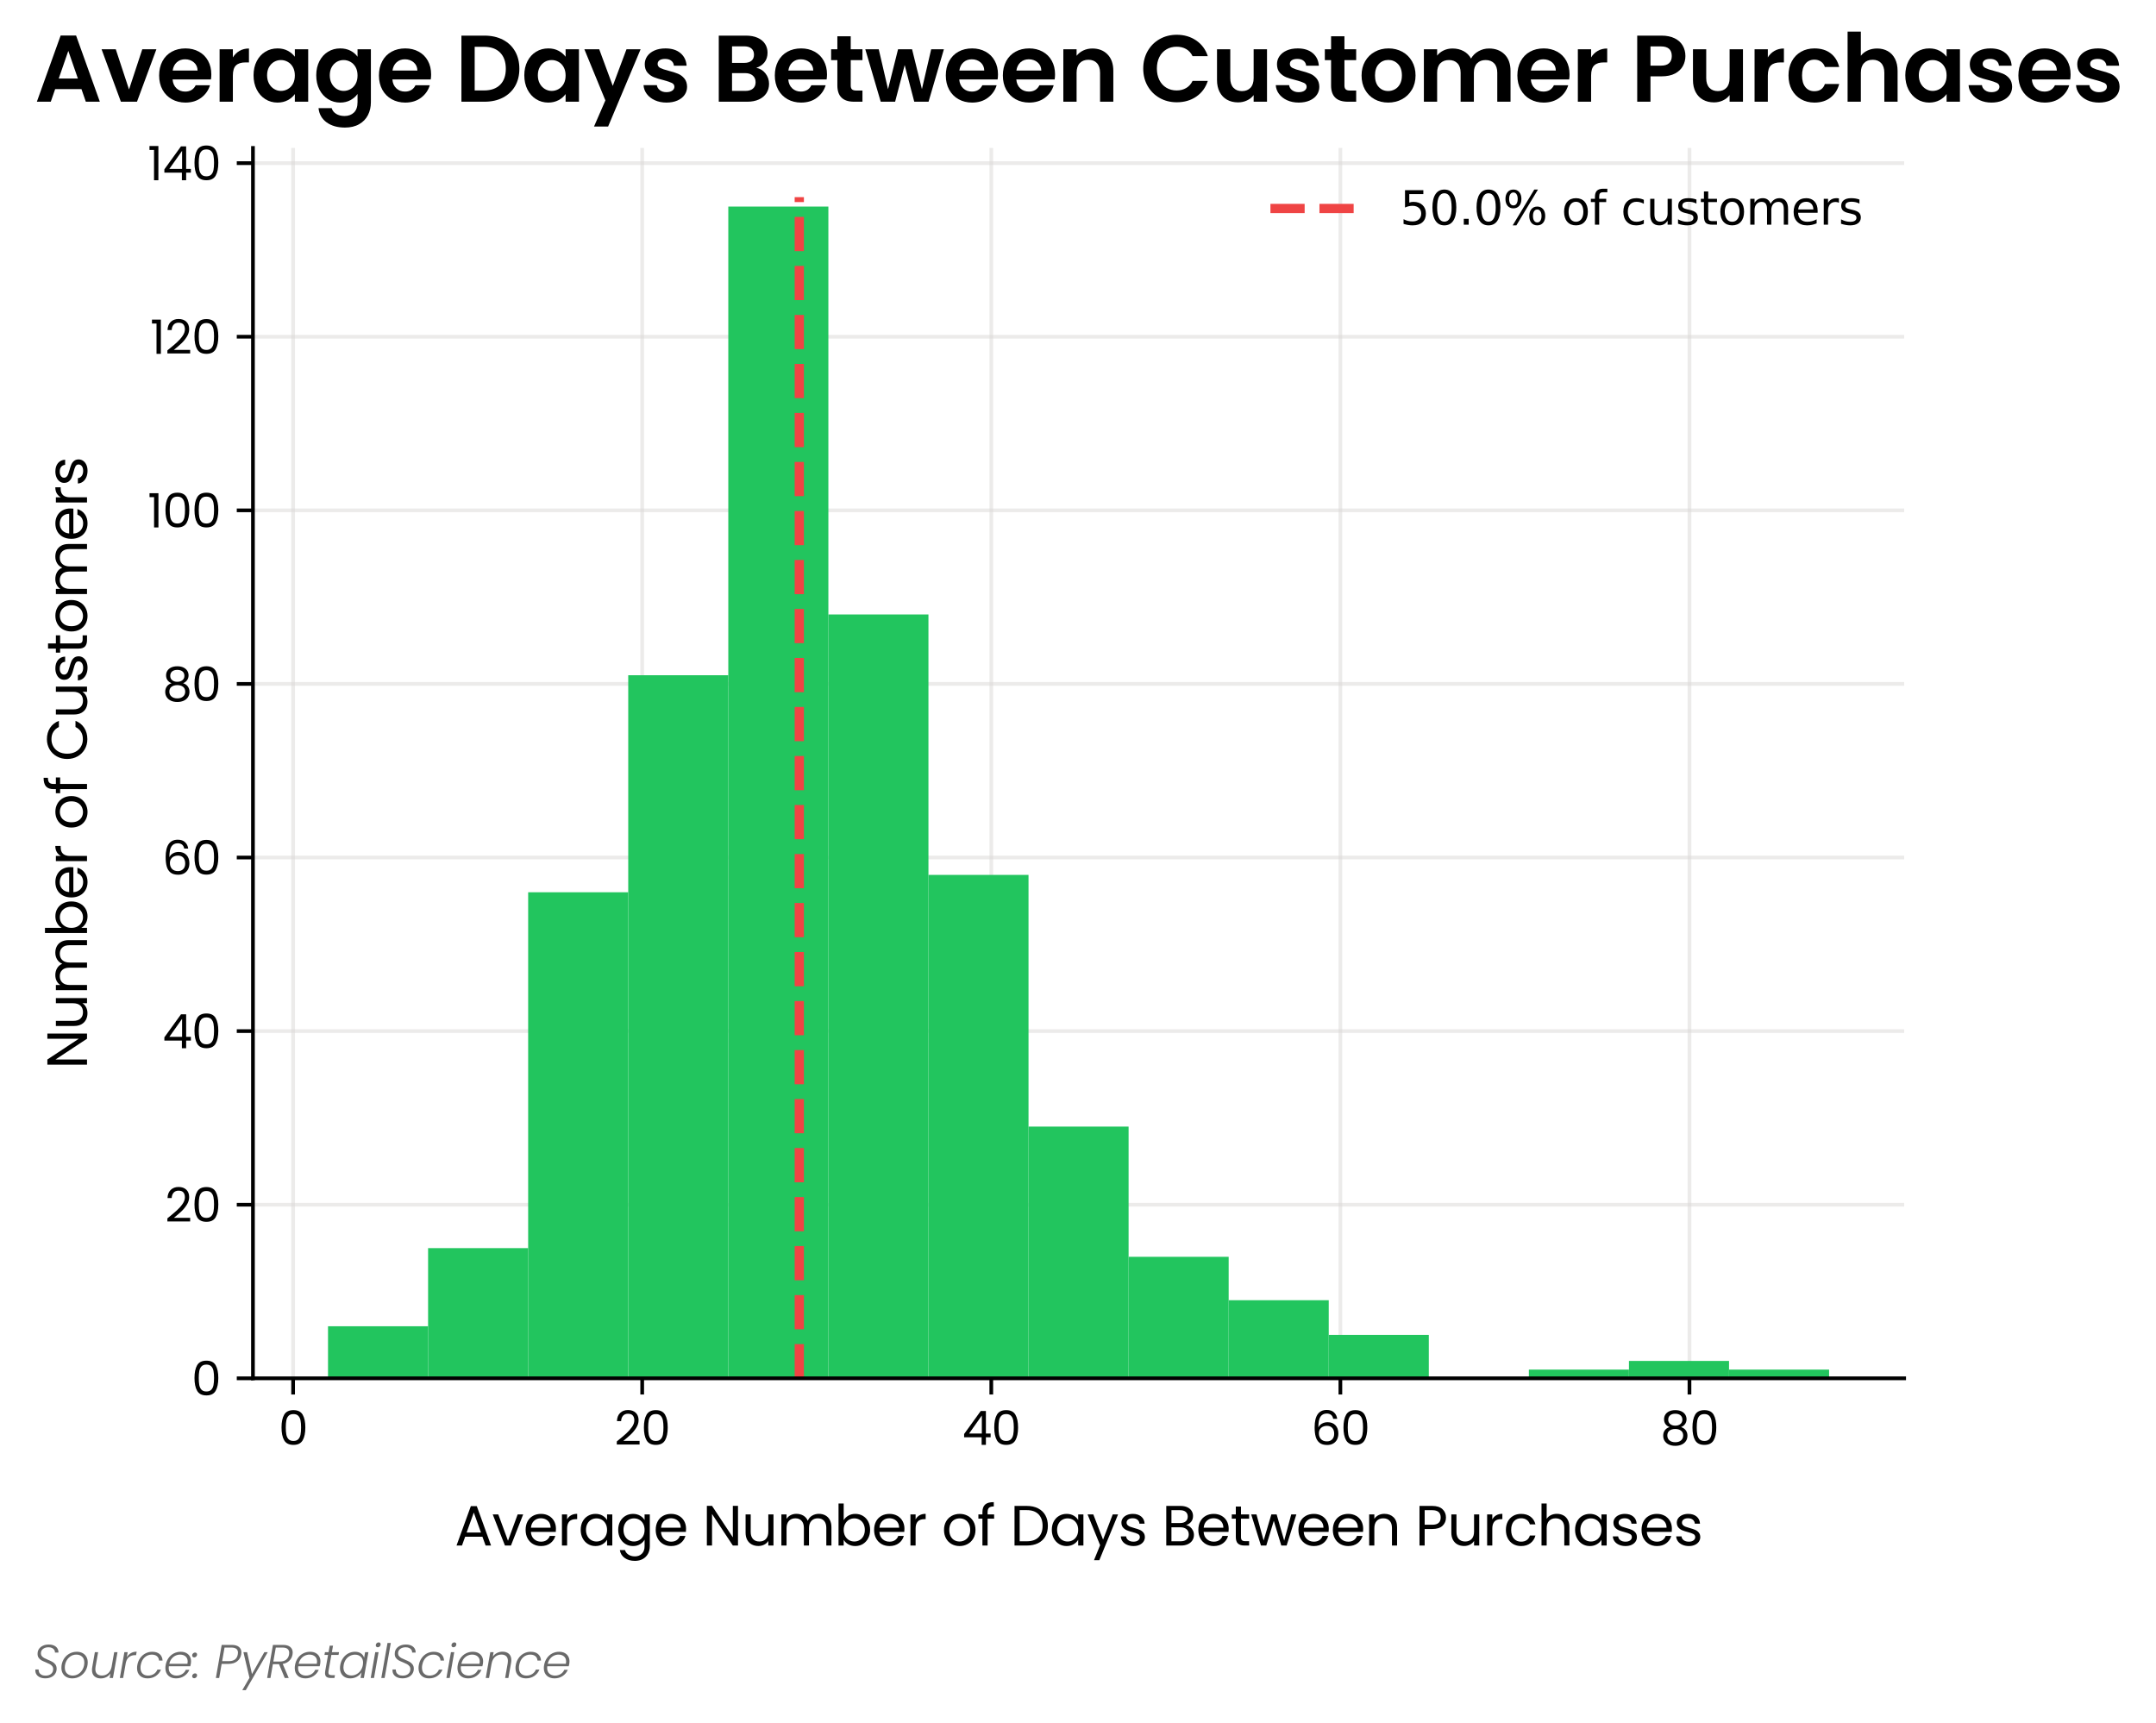 <?xml version="1.0" encoding="utf-8" standalone="no"?>
<!DOCTYPE svg PUBLIC "-//W3C//DTD SVG 1.1//EN"
  "http://www.w3.org/Graphics/SVG/1.1/DTD/svg11.dtd">
<svg xmlns:xlink="http://www.w3.org/1999/xlink" width="466.298pt" height="372.712pt" viewBox="0 0 466.298 372.712" xmlns="http://www.w3.org/2000/svg" version="1.1">
 <defs>
  <style type="text/css">*{stroke-linejoin: round; stroke-linecap: butt}</style>
 </defs>
 <g id="figure_1">
  <g id="patch_1">
   <path d="M 0 372.712
L 466.298 372.712
L 466.298 0
L 0 0
z
" style="fill: #ffffff"/>
  </g>
  <g id="axes_1">
   <g id="patch_2">
    <path d="M 54.71 298.112
L 411.83 298.112
L 411.83 32
L 54.71 32
z
" style="fill: #ffffff"/>
   </g>
   <g id="matplotlib.axis_1">
    <g id="xtick_1">
     <g id="line2d_1">
      <path d="M 63.393 298.112
L 63.393 32
" clip-path="url(#p5951782e8c)" style="fill: none; stroke: #dad8d7; stroke-opacity: 0.5; stroke-width: 0.8; stroke-linecap: square"/>
     </g>
     <g id="line2d_2">
      <defs>
       <path id="mbfdd09b774" d="M 0 0
L 0 3.5
" style="stroke: #000000; stroke-width: 0.8"/>
      </defs>
      <g>
       <use xlink:href="#mbfdd09b774" x="63.393" y="298.112" style="stroke: #000000; stroke-width: 0.8"/>
      </g>
     </g>
     <g id="text_1">
      <!-- 0 -->
      <g transform="translate(60.253 312.512) scale(0.1 -0.1)">
       <defs>
        <path id="Poppins-Regular-30" d="M 397 2362
Q 397 3462 755 4080
Q 1114 4698 2010 4698
Q 2899 4698 3257 4080
Q 3616 3462 3616 2362
Q 3616 1242 3257 621
Q 2899 0 2010 0
Q 1114 0 755 621
Q 397 1242 397 2362
z
M 3040 2362
Q 3040 2918 2966 3305
Q 2893 3693 2665 3929
Q 2438 4166 2010 4166
Q 1574 4166 1347 3929
Q 1120 3693 1046 3305
Q 973 2918 973 2362
Q 973 1786 1046 1395
Q 1120 1005 1347 768
Q 1574 531 2010 531
Q 2438 531 2665 768
Q 2893 1005 2966 1395
Q 3040 1786 3040 2362
z
" transform="scale(0.016)"/>
       </defs>
       <use xlink:href="#Poppins-Regular-30"/>
      </g>
     </g>
    </g>
    <g id="xtick_2">
     <g id="line2d_3">
      <path d="M 138.894 298.112
L 138.894 32
" clip-path="url(#p5951782e8c)" style="fill: none; stroke: #dad8d7; stroke-opacity: 0.5; stroke-width: 0.8; stroke-linecap: square"/>
     </g>
     <g id="line2d_4">
      <g>
       <use xlink:href="#mbfdd09b774" x="138.894" y="298.112" style="stroke: #000000; stroke-width: 0.8"/>
      </g>
     </g>
     <g id="text_2">
      <!-- 20 -->
      <g transform="translate(132.879 312.512) scale(0.1 -0.1)">
       <defs>
        <path id="Poppins-Regular-32" d="M 326 467
Q 1139 1120 1600 1539
Q 2061 1958 2377 2416
Q 2694 2874 2694 3315
Q 2694 3731 2492 3971
Q 2291 4211 1843 4211
Q 1408 4211 1168 3939
Q 928 3667 909 3213
L 346 3213
Q 371 3930 780 4320
Q 1190 4710 1837 4710
Q 2496 4710 2883 4345
Q 3270 3981 3270 3341
Q 3270 2810 2953 2307
Q 2637 1805 2233 1424
Q 1830 1043 1203 538
L 3405 538
L 3405 51
L 326 51
L 326 467
z
" transform="scale(0.016)"/>
       </defs>
       <use xlink:href="#Poppins-Regular-32"/>
       <use xlink:href="#Poppins-Regular-30" x="57.5"/>
      </g>
     </g>
    </g>
    <g id="xtick_3">
     <g id="line2d_5">
      <path d="M 214.395 298.112
L 214.395 32
" clip-path="url(#p5951782e8c)" style="fill: none; stroke: #dad8d7; stroke-opacity: 0.5; stroke-width: 0.8; stroke-linecap: square"/>
     </g>
     <g id="line2d_6">
      <g>
       <use xlink:href="#mbfdd09b774" x="214.395" y="298.112" style="stroke: #000000; stroke-width: 0.8"/>
      </g>
     </g>
     <g id="text_3">
      <!-- 40 -->
      <g transform="translate(208.11 312.512) scale(0.1 -0.1)">
       <defs>
        <path id="Poppins-Regular-34" d="M 256 1030
L 256 1472
L 2502 4582
L 3200 4582
L 3200 1536
L 3840 1536
L 3840 1030
L 3200 1030
L 3200 0
L 2624 0
L 2624 1030
L 256 1030
z
M 2650 3974
L 928 1536
L 2650 1536
L 2650 3974
z
" transform="scale(0.016)"/>
       </defs>
       <use xlink:href="#Poppins-Regular-34"/>
       <use xlink:href="#Poppins-Regular-30" x="62.9"/>
      </g>
     </g>
    </g>
    <g id="xtick_4">
     <g id="line2d_7">
      <path d="M 289.896 298.112
L 289.896 32
" clip-path="url(#p5951782e8c)" style="fill: none; stroke: #dad8d7; stroke-opacity: 0.5; stroke-width: 0.8; stroke-linecap: square"/>
     </g>
     <g id="line2d_8">
      <g>
       <use xlink:href="#mbfdd09b774" x="289.896" y="298.112" style="stroke: #000000; stroke-width: 0.8"/>
      </g>
     </g>
     <g id="text_4">
      <!-- 60 -->
      <g transform="translate(283.581 312.512) scale(0.1 -0.1)">
       <defs>
        <path id="Poppins-Regular-36" d="M 2976 3526
Q 2835 4237 2099 4237
Q 1530 4237 1248 3798
Q 966 3360 973 2355
Q 1120 2688 1462 2877
Q 1805 3066 2227 3066
Q 2886 3066 3280 2656
Q 3674 2246 3674 1523
Q 3674 1088 3504 742
Q 3334 397 2992 192
Q 2650 -13 2163 -13
Q 1504 -13 1133 281
Q 762 576 614 1094
Q 467 1613 467 2374
Q 467 4723 2106 4723
Q 2733 4723 3091 4384
Q 3450 4045 3514 3526
L 2976 3526
z
M 2106 2573
Q 1830 2573 1587 2461
Q 1344 2349 1193 2121
Q 1043 1894 1043 1568
Q 1043 1082 1324 778
Q 1606 474 2131 474
Q 2579 474 2844 752
Q 3110 1030 3110 1504
Q 3110 2003 2854 2288
Q 2598 2573 2106 2573
z
" transform="scale(0.016)"/>
       </defs>
       <use xlink:href="#Poppins-Regular-36"/>
       <use xlink:href="#Poppins-Regular-30" x="63.5"/>
      </g>
     </g>
    </g>
    <g id="xtick_5">
     <g id="line2d_9">
      <path d="M 365.397 298.112
L 365.397 32
" clip-path="url(#p5951782e8c)" style="fill: none; stroke: #dad8d7; stroke-opacity: 0.5; stroke-width: 0.8; stroke-linecap: square"/>
     </g>
     <g id="line2d_10">
      <g>
       <use xlink:href="#mbfdd09b774" x="365.397" y="298.112" style="stroke: #000000; stroke-width: 0.8"/>
      </g>
     </g>
     <g id="text_5">
      <!-- 80 -->
      <g transform="translate(359.102 312.512) scale(0.1 -0.1)">
       <defs>
        <path id="Poppins-Regular-38" d="M 1242 2406
Q 883 2547 691 2816
Q 499 3085 499 3469
Q 499 3814 672 4092
Q 845 4371 1187 4534
Q 1530 4698 2016 4698
Q 2502 4698 2844 4534
Q 3187 4371 3363 4092
Q 3539 3814 3539 3469
Q 3539 3098 3340 2819
Q 3142 2541 2797 2406
Q 3194 2285 3427 1981
Q 3661 1677 3661 1248
Q 3661 832 3456 521
Q 3251 211 2876 41
Q 2502 -128 2016 -128
Q 1530 -128 1162 41
Q 794 211 589 521
Q 384 832 384 1248
Q 384 1677 614 1984
Q 845 2291 1242 2406
z
M 2976 3398
Q 2976 3789 2720 4000
Q 2464 4211 2016 4211
Q 1574 4211 1318 4000
Q 1062 3789 1062 3392
Q 1062 3034 1328 2816
Q 1594 2598 2016 2598
Q 2445 2598 2710 2819
Q 2976 3040 2976 3398
z
M 2016 2150
Q 1542 2150 1241 1929
Q 941 1709 941 1267
Q 941 858 1232 608
Q 1523 358 2016 358
Q 2509 358 2797 608
Q 3085 858 3085 1267
Q 3085 1696 2790 1923
Q 2496 2150 2016 2150
z
" transform="scale(0.016)"/>
       </defs>
       <use xlink:href="#Poppins-Regular-38"/>
       <use xlink:href="#Poppins-Regular-30" x="63.1"/>
      </g>
     </g>
    </g>
    <g id="text_6">
     <!-- Average Number of Days Between Purchases -->
     <g transform="translate(98.33 334.281) scale(0.12 -0.12)">
      <defs>
       <path id="Poppins-Regular-41" d="M 3130 992
L 1184 992
L 826 0
L 211 0
L 1824 4435
L 2496 4435
L 4102 0
L 3488 0
L 3130 992
z
M 2963 1466
L 2157 3718
L 1350 1466
L 2963 1466
z
" transform="scale(0.016)"/>
       <path id="Poppins-Regular-76" d="M 1798 538
L 2886 3507
L 3507 3507
L 2131 0
L 1453 0
L 77 3507
L 704 3507
L 1798 538
z
" transform="scale(0.016)"/>
       <path id="Poppins-Regular-65" d="M 3693 1888
Q 3693 1722 3674 1536
L 870 1536
Q 902 1018 1225 726
Q 1549 435 2010 435
Q 2387 435 2640 611
Q 2893 787 2995 1082
L 3622 1082
Q 3482 576 3059 259
Q 2637 -58 2010 -58
Q 1510 -58 1116 166
Q 723 390 499 803
Q 275 1216 275 1760
Q 275 2304 492 2713
Q 710 3123 1104 3344
Q 1498 3565 2010 3565
Q 2509 3565 2893 3347
Q 3277 3130 3485 2749
Q 3693 2368 3693 1888
z
M 3091 2010
Q 3091 2342 2944 2582
Q 2797 2822 2544 2947
Q 2291 3072 1984 3072
Q 1542 3072 1232 2790
Q 922 2509 877 2010
L 3091 2010
z
" transform="scale(0.016)"/>
       <path id="Poppins-Regular-72" d="M 1075 2938
Q 1229 3238 1513 3404
Q 1798 3571 2208 3571
L 2208 2970
L 2054 2970
Q 1075 2970 1075 1907
L 1075 0
L 493 0
L 493 3507
L 1075 3507
L 1075 2938
z
" transform="scale(0.016)"/>
       <path id="Poppins-Regular-61" d="M 275 1766
Q 275 2304 492 2710
Q 710 3117 1091 3341
Q 1472 3565 1939 3565
Q 2400 3565 2739 3366
Q 3078 3168 3245 2867
L 3245 3507
L 3834 3507
L 3834 0
L 3245 0
L 3245 653
Q 3072 346 2729 144
Q 2387 -58 1933 -58
Q 1466 -58 1088 172
Q 710 403 492 819
Q 275 1235 275 1766
z
M 3245 1760
Q 3245 2157 3085 2451
Q 2925 2746 2653 2902
Q 2381 3059 2054 3059
Q 1728 3059 1459 2905
Q 1190 2752 1030 2457
Q 870 2163 870 1766
Q 870 1363 1030 1065
Q 1190 768 1459 611
Q 1728 454 2054 454
Q 2381 454 2653 611
Q 2925 768 3085 1065
Q 3245 1363 3245 1760
z
" transform="scale(0.016)"/>
       <path id="Poppins-Regular-67" d="M 1939 3565
Q 2394 3565 2736 3366
Q 3078 3168 3245 2867
L 3245 3507
L 3834 3507
L 3834 -77
Q 3834 -557 3629 -931
Q 3424 -1306 3043 -1517
Q 2662 -1728 2157 -1728
Q 1466 -1728 1005 -1401
Q 544 -1075 461 -512
L 1037 -512
Q 1133 -832 1433 -1027
Q 1734 -1222 2157 -1222
Q 2637 -1222 2941 -921
Q 3245 -621 3245 -77
L 3245 659
Q 3072 352 2733 147
Q 2394 -58 1939 -58
Q 1472 -58 1091 172
Q 710 403 492 819
Q 275 1235 275 1766
Q 275 2304 492 2710
Q 710 3117 1091 3341
Q 1472 3565 1939 3565
z
M 3245 1760
Q 3245 2157 3085 2451
Q 2925 2746 2653 2902
Q 2381 3059 2054 3059
Q 1728 3059 1459 2905
Q 1190 2752 1030 2457
Q 870 2163 870 1766
Q 870 1363 1030 1065
Q 1190 768 1459 611
Q 1728 454 2054 454
Q 2381 454 2653 611
Q 2925 768 3085 1065
Q 3245 1363 3245 1760
z
" transform="scale(0.016)"/>
       <path id="Poppins-Regular-20" transform="scale(0.016)"/>
       <path id="Poppins-Regular-4e" d="M 4000 0
L 3418 0
L 1075 3552
L 1075 0
L 493 0
L 493 4467
L 1075 4467
L 3418 922
L 3418 4467
L 4000 4467
L 4000 0
z
" transform="scale(0.016)"/>
       <path id="Poppins-Regular-75" d="M 3603 3507
L 3603 0
L 3021 0
L 3021 518
Q 2854 250 2556 99
Q 2259 -51 1901 -51
Q 1491 -51 1164 118
Q 838 288 649 627
Q 461 966 461 1453
L 461 3507
L 1037 3507
L 1037 1530
Q 1037 1011 1299 732
Q 1562 454 2016 454
Q 2483 454 2752 742
Q 3021 1030 3021 1581
L 3021 3507
L 3603 3507
z
" transform="scale(0.016)"/>
       <path id="Poppins-Regular-6d" d="M 4710 3571
Q 5120 3571 5440 3401
Q 5760 3232 5945 2893
Q 6131 2554 6131 2067
L 6131 0
L 5555 0
L 5555 1984
Q 5555 2509 5296 2787
Q 5037 3066 4595 3066
Q 4141 3066 3872 2774
Q 3603 2483 3603 1933
L 3603 0
L 3027 0
L 3027 1984
Q 3027 2509 2768 2787
Q 2509 3066 2067 3066
Q 1613 3066 1344 2774
Q 1075 2483 1075 1933
L 1075 0
L 493 0
L 493 3507
L 1075 3507
L 1075 3002
Q 1248 3277 1539 3424
Q 1830 3571 2182 3571
Q 2624 3571 2963 3372
Q 3302 3174 3469 2790
Q 3616 3162 3955 3366
Q 4294 3571 4710 3571
z
" transform="scale(0.016)"/>
       <path id="Poppins-Regular-62" d="M 1075 2854
Q 1254 3168 1600 3366
Q 1946 3565 2387 3565
Q 2861 3565 3238 3341
Q 3616 3117 3833 2710
Q 4051 2304 4051 1766
Q 4051 1235 3833 819
Q 3616 403 3235 172
Q 2854 -58 2387 -58
Q 1933 -58 1590 140
Q 1248 339 1075 646
L 1075 0
L 493 0
L 493 4736
L 1075 4736
L 1075 2854
z
M 3456 1766
Q 3456 2163 3296 2457
Q 3136 2752 2864 2905
Q 2592 3059 2266 3059
Q 1946 3059 1674 2902
Q 1402 2746 1238 2448
Q 1075 2150 1075 1760
Q 1075 1363 1238 1065
Q 1402 768 1674 611
Q 1946 454 2266 454
Q 2592 454 2864 611
Q 3136 768 3296 1065
Q 3456 1363 3456 1766
z
" transform="scale(0.016)"/>
       <path id="Poppins-Regular-6f" d="M 2022 -58
Q 1530 -58 1130 166
Q 730 390 502 803
Q 275 1216 275 1760
Q 275 2298 508 2710
Q 742 3123 1145 3344
Q 1549 3565 2048 3565
Q 2547 3565 2950 3344
Q 3354 3123 3587 2713
Q 3821 2304 3821 1760
Q 3821 1216 3581 803
Q 3341 390 2931 166
Q 2522 -58 2022 -58
z
M 2022 454
Q 2336 454 2611 601
Q 2886 749 3056 1043
Q 3226 1338 3226 1760
Q 3226 2182 3059 2476
Q 2893 2771 2624 2915
Q 2355 3059 2042 3059
Q 1722 3059 1456 2915
Q 1190 2771 1030 2476
Q 870 2182 870 1760
Q 870 1331 1027 1036
Q 1184 742 1446 598
Q 1709 454 2022 454
z
" transform="scale(0.016)"/>
       <path id="Poppins-Regular-66" d="M 1920 3027
L 1184 3027
L 1184 0
L 602 0
L 602 3027
L 147 3027
L 147 3507
L 602 3507
L 602 3757
Q 602 4346 906 4618
Q 1210 4890 1882 4890
L 1882 4403
Q 1498 4403 1341 4252
Q 1184 4102 1184 3757
L 1184 3507
L 1920 3507
L 1920 3027
z
" transform="scale(0.016)"/>
       <path id="Poppins-Regular-44" d="M 1882 4461
Q 2611 4461 3145 4189
Q 3680 3917 3965 3411
Q 4250 2906 4250 2221
Q 4250 1536 3965 1033
Q 3680 531 3145 265
Q 2611 0 1882 0
L 493 0
L 493 4461
L 1882 4461
z
M 1882 480
Q 2746 480 3200 937
Q 3654 1395 3654 2221
Q 3654 3053 3196 3520
Q 2739 3987 1882 3987
L 1075 3987
L 1075 480
L 1882 480
z
" transform="scale(0.016)"/>
       <path id="Poppins-Regular-79" d="M 3514 3507
L 1402 -1651
L 800 -1651
L 1491 38
L 77 3507
L 723 3507
L 1824 666
L 2912 3507
L 3514 3507
z
" transform="scale(0.016)"/>
       <path id="Poppins-Regular-73" d="M 1734 -58
Q 1331 -58 1011 80
Q 691 218 505 464
Q 320 710 301 1030
L 902 1030
Q 928 768 1149 601
Q 1370 435 1728 435
Q 2061 435 2253 582
Q 2445 730 2445 954
Q 2445 1184 2240 1296
Q 2035 1408 1606 1517
Q 1216 1619 969 1724
Q 723 1830 547 2038
Q 371 2246 371 2586
Q 371 2854 531 3078
Q 691 3302 985 3433
Q 1280 3565 1658 3565
Q 2240 3565 2598 3270
Q 2957 2976 2982 2464
L 2400 2464
Q 2381 2739 2179 2905
Q 1978 3072 1638 3072
Q 1325 3072 1139 2937
Q 954 2803 954 2586
Q 954 2413 1066 2301
Q 1178 2189 1347 2121
Q 1517 2054 1818 1971
Q 2195 1869 2432 1769
Q 2669 1670 2838 1472
Q 3008 1274 3014 954
Q 3014 666 2854 435
Q 2694 205 2403 73
Q 2112 -58 1734 -58
z
" transform="scale(0.016)"/>
       <path id="Poppins-Regular-42" d="M 2726 2298
Q 2970 2259 3171 2099
Q 3373 1939 3491 1702
Q 3610 1466 3610 1197
Q 3610 858 3437 586
Q 3264 314 2934 157
Q 2605 0 2157 0
L 493 0
L 493 4461
L 2093 4461
Q 2547 4461 2867 4310
Q 3187 4160 3347 3904
Q 3507 3648 3507 3328
Q 3507 2931 3292 2672
Q 3078 2413 2726 2298
z
M 1075 2534
L 2054 2534
Q 2464 2534 2688 2726
Q 2912 2918 2912 3258
Q 2912 3597 2688 3789
Q 2464 3981 2042 3981
L 1075 3981
L 1075 2534
z
M 2106 480
Q 2541 480 2784 685
Q 3027 890 3027 1254
Q 3027 1626 2771 1840
Q 2515 2054 2086 2054
L 1075 2054
L 1075 480
L 2106 480
z
" transform="scale(0.016)"/>
       <path id="Poppins-Regular-74" d="M 1203 3027
L 1203 960
Q 1203 704 1312 598
Q 1421 493 1690 493
L 2118 493
L 2118 0
L 1594 0
Q 1107 0 864 224
Q 621 448 621 960
L 621 3027
L 166 3027
L 166 3507
L 621 3507
L 621 4390
L 1203 4390
L 1203 3507
L 2118 3507
L 2118 3027
L 1203 3027
z
" transform="scale(0.016)"/>
       <path id="Poppins-Regular-77" d="M 5165 3507
L 4070 0
L 3469 0
L 2624 2784
L 1779 0
L 1178 0
L 77 3507
L 672 3507
L 1478 563
L 2349 3507
L 2944 3507
L 3795 557
L 4589 3507
L 5165 3507
z
" transform="scale(0.016)"/>
       <path id="Poppins-Regular-6e" d="M 2202 3571
Q 2842 3571 3238 3184
Q 3635 2797 3635 2067
L 3635 0
L 3059 0
L 3059 1984
Q 3059 2509 2796 2787
Q 2534 3066 2080 3066
Q 1619 3066 1347 2778
Q 1075 2490 1075 1939
L 1075 0
L 493 0
L 493 3507
L 1075 3507
L 1075 3008
Q 1248 3277 1545 3424
Q 1843 3571 2202 3571
z
" transform="scale(0.016)"/>
       <path id="Poppins-Regular-50" d="M 3475 3155
Q 3475 2598 3094 2230
Q 2714 1862 1933 1862
L 1075 1862
L 1075 0
L 493 0
L 493 4461
L 1933 4461
Q 2688 4461 3081 4096
Q 3475 3731 3475 3155
z
M 1933 2342
Q 2419 2342 2649 2553
Q 2880 2765 2880 3155
Q 2880 3981 1933 3981
L 1075 3981
L 1075 2342
L 1933 2342
z
" transform="scale(0.016)"/>
       <path id="Poppins-Regular-63" d="M 275 1760
Q 275 2304 492 2710
Q 710 3117 1097 3341
Q 1485 3565 1984 3565
Q 2630 3565 3049 3251
Q 3469 2938 3603 2381
L 2976 2381
Q 2886 2701 2627 2886
Q 2368 3072 1984 3072
Q 1485 3072 1177 2729
Q 870 2387 870 1760
Q 870 1126 1177 780
Q 1485 435 1984 435
Q 2368 435 2624 614
Q 2880 794 2976 1126
L 3603 1126
Q 3462 589 3040 265
Q 2618 -58 1984 -58
Q 1485 -58 1097 166
Q 710 390 492 800
Q 275 1210 275 1760
z
" transform="scale(0.016)"/>
       <path id="Poppins-Regular-68" d="M 2234 3571
Q 2630 3571 2950 3401
Q 3270 3232 3452 2893
Q 3635 2554 3635 2067
L 3635 0
L 3059 0
L 3059 1984
Q 3059 2509 2796 2787
Q 2534 3066 2080 3066
Q 1619 3066 1347 2778
Q 1075 2490 1075 1939
L 1075 0
L 493 0
L 493 4736
L 1075 4736
L 1075 3008
Q 1248 3277 1552 3424
Q 1856 3571 2234 3571
z
" transform="scale(0.016)"/>
      </defs>
      <use xlink:href="#Poppins-Regular-41"/>
      <use xlink:href="#Poppins-Regular-76" x="67.4"/>
      <use xlink:href="#Poppins-Regular-65" x="123.5"/>
      <use xlink:href="#Poppins-Regular-72" x="185.5"/>
      <use xlink:href="#Poppins-Regular-61" x="222.8"/>
      <use xlink:href="#Poppins-Regular-67" x="290.4"/>
      <use xlink:href="#Poppins-Regular-65" x="358"/>
      <use xlink:href="#Poppins-Regular-20" x="420"/>
      <use xlink:href="#Poppins-Regular-4e" x="446.7"/>
      <use xlink:href="#Poppins-Regular-75" x="517"/>
      <use xlink:href="#Poppins-Regular-6d" x="581"/>
      <use xlink:href="#Poppins-Regular-62" x="684"/>
      <use xlink:href="#Poppins-Regular-65" x="751.6"/>
      <use xlink:href="#Poppins-Regular-72" x="813.6"/>
      <use xlink:href="#Poppins-Regular-20" x="850.9"/>
      <use xlink:href="#Poppins-Regular-6f" x="877.6"/>
      <use xlink:href="#Poppins-Regular-66" x="941.6"/>
      <use xlink:href="#Poppins-Regular-20" x="974.5"/>
      <use xlink:href="#Poppins-Regular-44" x="1001.2"/>
      <use xlink:href="#Poppins-Regular-61" x="1071.9"/>
      <use xlink:href="#Poppins-Regular-79" x="1139.5"/>
      <use xlink:href="#Poppins-Regular-73" x="1195.8"/>
      <use xlink:href="#Poppins-Regular-20" x="1248"/>
      <use xlink:href="#Poppins-Regular-42" x="1274.7"/>
      <use xlink:href="#Poppins-Regular-65" x="1336"/>
      <use xlink:href="#Poppins-Regular-74" x="1398"/>
      <use xlink:href="#Poppins-Regular-77" x="1434.4"/>
      <use xlink:href="#Poppins-Regular-65" x="1516.4"/>
      <use xlink:href="#Poppins-Regular-65" x="1578.4"/>
      <use xlink:href="#Poppins-Regular-6e" x="1640.4"/>
      <use xlink:href="#Poppins-Regular-20" x="1704.4"/>
      <use xlink:href="#Poppins-Regular-50" x="1731.1"/>
      <use xlink:href="#Poppins-Regular-75" x="1789"/>
      <use xlink:href="#Poppins-Regular-72" x="1853"/>
      <use xlink:href="#Poppins-Regular-63" x="1890.3"/>
      <use xlink:href="#Poppins-Regular-68" x="1951"/>
      <use xlink:href="#Poppins-Regular-61" x="2015"/>
      <use xlink:href="#Poppins-Regular-73" x="2082.6"/>
      <use xlink:href="#Poppins-Regular-65" x="2134.8"/>
      <use xlink:href="#Poppins-Regular-73" x="2196.8"/>
     </g>
    </g>
   </g>
   <g id="matplotlib.axis_2">
    <g id="ytick_1">
     <g id="line2d_11">
      <path d="M 54.71 298.112
L 411.83 298.112
" clip-path="url(#p5951782e8c)" style="fill: none; stroke: #dad8d7; stroke-opacity: 0.5; stroke-width: 0.8; stroke-linecap: square"/>
     </g>
     <g id="line2d_12">
      <defs>
       <path id="m41c9bd0165" d="M 0 0
L -3.5 0
" style="stroke: #000000; stroke-width: 0.8"/>
      </defs>
      <g>
       <use xlink:href="#m41c9bd0165" x="54.71" y="298.112" style="stroke: #000000; stroke-width: 0.8"/>
      </g>
     </g>
     <g id="text_7">
      <!-- 0 -->
      <g transform="translate(41.43 301.812) scale(0.1 -0.1)">
       <use xlink:href="#Poppins-Regular-30"/>
      </g>
     </g>
    </g>
    <g id="ytick_2">
     <g id="line2d_13">
      <path d="M 54.71 260.565
L 411.83 260.565
" clip-path="url(#p5951782e8c)" style="fill: none; stroke: #dad8d7; stroke-opacity: 0.5; stroke-width: 0.8; stroke-linecap: square"/>
     </g>
     <g id="line2d_14">
      <g>
       <use xlink:href="#m41c9bd0165" x="54.71" y="260.565" style="stroke: #000000; stroke-width: 0.8"/>
      </g>
     </g>
     <g id="text_8">
      <!-- 20 -->
      <g transform="translate(35.68 264.265) scale(0.1 -0.1)">
       <use xlink:href="#Poppins-Regular-32"/>
       <use xlink:href="#Poppins-Regular-30" x="57.5"/>
      </g>
     </g>
    </g>
    <g id="ytick_3">
     <g id="line2d_15">
      <path d="M 54.71 223.019
L 411.83 223.019
" clip-path="url(#p5951782e8c)" style="fill: none; stroke: #dad8d7; stroke-opacity: 0.5; stroke-width: 0.8; stroke-linecap: square"/>
     </g>
     <g id="line2d_16">
      <g>
       <use xlink:href="#m41c9bd0165" x="54.71" y="223.019" style="stroke: #000000; stroke-width: 0.8"/>
      </g>
     </g>
     <g id="text_9">
      <!-- 40 -->
      <g transform="translate(35.14 226.719) scale(0.1 -0.1)">
       <use xlink:href="#Poppins-Regular-34"/>
       <use xlink:href="#Poppins-Regular-30" x="62.9"/>
      </g>
     </g>
    </g>
    <g id="ytick_4">
     <g id="line2d_17">
      <path d="M 54.71 185.472
L 411.83 185.472
" clip-path="url(#p5951782e8c)" style="fill: none; stroke: #dad8d7; stroke-opacity: 0.5; stroke-width: 0.8; stroke-linecap: square"/>
     </g>
     <g id="line2d_18">
      <g>
       <use xlink:href="#m41c9bd0165" x="54.71" y="185.472" style="stroke: #000000; stroke-width: 0.8"/>
      </g>
     </g>
     <g id="text_10">
      <!-- 60 -->
      <g transform="translate(35.08 189.172) scale(0.1 -0.1)">
       <use xlink:href="#Poppins-Regular-36"/>
       <use xlink:href="#Poppins-Regular-30" x="63.5"/>
      </g>
     </g>
    </g>
    <g id="ytick_5">
     <g id="line2d_19">
      <path d="M 54.71 147.925
L 411.83 147.925
" clip-path="url(#p5951782e8c)" style="fill: none; stroke: #dad8d7; stroke-opacity: 0.5; stroke-width: 0.8; stroke-linecap: square"/>
     </g>
     <g id="line2d_20">
      <g>
       <use xlink:href="#m41c9bd0165" x="54.71" y="147.925" style="stroke: #000000; stroke-width: 0.8"/>
      </g>
     </g>
     <g id="text_11">
      <!-- 80 -->
      <g transform="translate(35.121 151.625) scale(0.1 -0.1)">
       <use xlink:href="#Poppins-Regular-38"/>
       <use xlink:href="#Poppins-Regular-30" x="63.1"/>
      </g>
     </g>
    </g>
    <g id="ytick_6">
     <g id="line2d_21">
      <path d="M 54.71 110.379
L 411.83 110.379
" clip-path="url(#p5951782e8c)" style="fill: none; stroke: #dad8d7; stroke-opacity: 0.5; stroke-width: 0.8; stroke-linecap: square"/>
     </g>
     <g id="line2d_22">
      <g>
       <use xlink:href="#m41c9bd0165" x="54.71" y="110.379" style="stroke: #000000; stroke-width: 0.8"/>
      </g>
     </g>
     <g id="text_12">
      <!-- 100 -->
      <g transform="translate(31.951 114.079) scale(0.1 -0.1)">
       <defs>
        <path id="Poppins-Regular-31" d="M 243 4096
L 243 4627
L 1446 4627
L 1446 0
L 858 0
L 858 4096
L 243 4096
z
" transform="scale(0.016)"/>
       </defs>
       <use xlink:href="#Poppins-Regular-31"/>
       <use xlink:href="#Poppins-Regular-30" x="32"/>
       <use xlink:href="#Poppins-Regular-30" x="94.8"/>
      </g>
     </g>
    </g>
    <g id="ytick_7">
     <g id="line2d_23">
      <path d="M 54.71 72.832
L 411.83 72.832
" clip-path="url(#p5951782e8c)" style="fill: none; stroke: #dad8d7; stroke-opacity: 0.5; stroke-width: 0.8; stroke-linecap: square"/>
     </g>
     <g id="line2d_24">
      <g>
       <use xlink:href="#m41c9bd0165" x="54.71" y="72.832" style="stroke: #000000; stroke-width: 0.8"/>
      </g>
     </g>
     <g id="text_13">
      <!-- 120 -->
      <g transform="translate(32.48 76.532) scale(0.1 -0.1)">
       <use xlink:href="#Poppins-Regular-31"/>
       <use xlink:href="#Poppins-Regular-32" x="32"/>
       <use xlink:href="#Poppins-Regular-30" x="89.5"/>
      </g>
     </g>
    </g>
    <g id="ytick_8">
     <g id="line2d_25">
      <path d="M 54.71 35.285
L 411.83 35.285
" clip-path="url(#p5951782e8c)" style="fill: none; stroke: #dad8d7; stroke-opacity: 0.5; stroke-width: 0.8; stroke-linecap: square"/>
     </g>
     <g id="line2d_26">
      <g>
       <use xlink:href="#m41c9bd0165" x="54.71" y="35.285" style="stroke: #000000; stroke-width: 0.8"/>
      </g>
     </g>
     <g id="text_14">
      <!-- 140 -->
      <g transform="translate(31.94 38.985) scale(0.1 -0.1)">
       <use xlink:href="#Poppins-Regular-31"/>
       <use xlink:href="#Poppins-Regular-34" x="32"/>
       <use xlink:href="#Poppins-Regular-30" x="94.9"/>
      </g>
     </g>
    </g>
    <g id="text_15">
     <!-- Number of Customers -->
     <g transform="translate(18.82 231.225) rotate(-90) scale(0.12 -0.12)">
      <defs>
       <path id="Poppins-Regular-43" d="M 275 2234
Q 275 2886 569 3408
Q 864 3930 1373 4224
Q 1882 4518 2502 4518
Q 3232 4518 3776 4166
Q 4320 3814 4570 3168
L 3872 3168
Q 3686 3571 3337 3788
Q 2989 4006 2502 4006
Q 2035 4006 1664 3788
Q 1293 3571 1081 3171
Q 870 2771 870 2234
Q 870 1702 1081 1302
Q 1293 902 1664 684
Q 2035 467 2502 467
Q 2989 467 3337 681
Q 3686 896 3872 1299
L 4570 1299
Q 4320 659 3776 310
Q 3232 -38 2502 -38
Q 1882 -38 1373 253
Q 864 544 569 1062
Q 275 1581 275 2234
z
" transform="scale(0.016)"/>
      </defs>
      <use xlink:href="#Poppins-Regular-4e"/>
      <use xlink:href="#Poppins-Regular-75" x="70.3"/>
      <use xlink:href="#Poppins-Regular-6d" x="134.3"/>
      <use xlink:href="#Poppins-Regular-62" x="237.3"/>
      <use xlink:href="#Poppins-Regular-65" x="304.9"/>
      <use xlink:href="#Poppins-Regular-72" x="366.9"/>
      <use xlink:href="#Poppins-Regular-20" x="404.2"/>
      <use xlink:href="#Poppins-Regular-6f" x="430.9"/>
      <use xlink:href="#Poppins-Regular-66" x="494.9"/>
      <use xlink:href="#Poppins-Regular-20" x="527.8"/>
      <use xlink:href="#Poppins-Regular-43" x="554.5"/>
      <use xlink:href="#Poppins-Regular-75" x="631.7"/>
      <use xlink:href="#Poppins-Regular-73" x="695.7"/>
      <use xlink:href="#Poppins-Regular-74" x="747.9"/>
      <use xlink:href="#Poppins-Regular-6f" x="784.3"/>
      <use xlink:href="#Poppins-Regular-6d" x="848.3"/>
      <use xlink:href="#Poppins-Regular-65" x="951.3"/>
      <use xlink:href="#Poppins-Regular-72" x="1013.3"/>
      <use xlink:href="#Poppins-Regular-73" x="1050.6"/>
     </g>
    </g>
   </g>
   <g id="patch_3">
    <path d="M 70.943 298.112
L 92.586 298.112
L 92.586 286.848
L 70.943 286.848
z
" clip-path="url(#p5951782e8c)" style="fill: #22c55e"/>
   </g>
   <g id="patch_4">
    <path d="M 92.586 298.112
L 114.23 298.112
L 114.23 269.952
L 92.586 269.952
z
" clip-path="url(#p5951782e8c)" style="fill: #22c55e"/>
   </g>
   <g id="patch_5">
    <path d="M 114.23 298.112
L 135.874 298.112
L 135.874 192.981
L 114.23 192.981
z
" clip-path="url(#p5951782e8c)" style="fill: #22c55e"/>
   </g>
   <g id="patch_6">
    <path d="M 135.874 298.112
L 157.517 298.112
L 157.517 146.048
L 135.874 146.048
z
" clip-path="url(#p5951782e8c)" style="fill: #22c55e"/>
   </g>
   <g id="patch_7">
    <path d="M 157.517 298.112
L 179.161 298.112
L 179.161 44.672
L 157.517 44.672
z
" clip-path="url(#p5951782e8c)" style="fill: #22c55e"/>
   </g>
   <g id="patch_8">
    <path d="M 179.161 298.112
L 200.805 298.112
L 200.805 132.907
L 179.161 132.907
z
" clip-path="url(#p5951782e8c)" style="fill: #22c55e"/>
   </g>
   <g id="patch_9">
    <path d="M 200.805 298.112
L 222.448 298.112
L 222.448 189.227
L 200.805 189.227
z
" clip-path="url(#p5951782e8c)" style="fill: #22c55e"/>
   </g>
   <g id="patch_10">
    <path d="M 222.448 298.112
L 244.092 298.112
L 244.092 243.669
L 222.448 243.669
z
" clip-path="url(#p5951782e8c)" style="fill: #22c55e"/>
   </g>
   <g id="patch_11">
    <path d="M 244.092 298.112
L 265.735 298.112
L 265.735 271.829
L 244.092 271.829
z
" clip-path="url(#p5951782e8c)" style="fill: #22c55e"/>
   </g>
   <g id="patch_12">
    <path d="M 265.735 298.112
L 287.379 298.112
L 287.379 281.216
L 265.735 281.216
z
" clip-path="url(#p5951782e8c)" style="fill: #22c55e"/>
   </g>
   <g id="patch_13">
    <path d="M 287.379 298.112
L 309.023 298.112
L 309.023 288.725
L 287.379 288.725
z
" clip-path="url(#p5951782e8c)" style="fill: #22c55e"/>
   </g>
   <g id="patch_14">
    <path d="M 309.023 298.112
L 330.666 298.112
L 330.666 298.112
L 309.023 298.112
z
" clip-path="url(#p5951782e8c)" style="fill: #22c55e"/>
   </g>
   <g id="patch_15">
    <path d="M 330.666 298.112
L 352.31 298.112
L 352.31 296.235
L 330.666 296.235
z
" clip-path="url(#p5951782e8c)" style="fill: #22c55e"/>
   </g>
   <g id="patch_16">
    <path d="M 352.31 298.112
L 373.954 298.112
L 373.954 294.357
L 352.31 294.357
z
" clip-path="url(#p5951782e8c)" style="fill: #22c55e"/>
   </g>
   <g id="patch_17">
    <path d="M 373.954 298.112
L 395.597 298.112
L 395.597 296.235
L 373.954 296.235
z
" clip-path="url(#p5951782e8c)" style="fill: #22c55e"/>
   </g>
   <g id="line2d_27">
    <path d="M 172.869 298.112
L 172.869 42.644
" clip-path="url(#p5951782e8c)" style="fill: none; stroke-dasharray: 7.4,3.2; stroke-dashoffset: 0; stroke: #ef4444; stroke-width: 2"/>
   </g>
   <g id="patch_18">
    <path d="M 54.71 298.112
L 54.71 32
" style="fill: none; stroke: #000000; stroke-width: 0.8; stroke-linejoin: miter; stroke-linecap: square"/>
   </g>
   <g id="patch_19">
    <path d="M 54.71 298.112
L 411.83 298.112
" style="fill: none; stroke: #000000; stroke-width: 0.8; stroke-linejoin: miter; stroke-linecap: square"/>
   </g>
   <g id="text_16">
    <!-- Average Days Between Customer Purchases -->
    <g transform="translate(7.442 22) scale(0.2 -0.2)">
     <defs>
      <path id="Poppins-SemiBold-41" d="M 3181 851
L 1402 851
L 1107 0
L 166 0
L 1773 4474
L 2816 4474
L 4422 0
L 3475 0
L 3181 851
z
M 2938 1568
L 2291 3437
L 1645 1568
L 2938 1568
z
" transform="scale(0.016)"/>
      <path id="Poppins-SemiBold-76" d="M 1920 826
L 2816 3546
L 3770 3546
L 2458 0
L 1370 0
L 64 3546
L 1024 3546
L 1920 826
z
" transform="scale(0.016)"/>
      <path id="Poppins-SemiBold-65" d="M 3738 1850
Q 3738 1658 3712 1504
L 1120 1504
Q 1152 1120 1389 902
Q 1626 685 1971 685
Q 2470 685 2682 1114
L 3648 1114
Q 3494 602 3059 272
Q 2624 -58 1990 -58
Q 1478 -58 1072 169
Q 666 397 438 813
Q 211 1229 211 1773
Q 211 2323 435 2739
Q 659 3155 1062 3379
Q 1466 3603 1990 3603
Q 2496 3603 2896 3385
Q 3296 3168 3517 2768
Q 3738 2368 3738 1850
z
M 2810 2106
Q 2803 2451 2560 2659
Q 2317 2867 1965 2867
Q 1632 2867 1405 2665
Q 1178 2464 1126 2106
L 2810 2106
z
" transform="scale(0.016)"/>
      <path id="Poppins-SemiBold-72" d="M 1338 2995
Q 1510 3277 1788 3437
Q 2067 3597 2426 3597
L 2426 2656
L 2189 2656
Q 1766 2656 1552 2457
Q 1338 2259 1338 1766
L 1338 0
L 442 0
L 442 3546
L 1338 3546
L 1338 2995
z
" transform="scale(0.016)"/>
      <path id="Poppins-SemiBold-61" d="M 211 1786
Q 211 2323 425 2739
Q 640 3155 1008 3379
Q 1376 3603 1830 3603
Q 2227 3603 2524 3443
Q 2822 3283 3002 3040
L 3002 3546
L 3904 3546
L 3904 0
L 3002 0
L 3002 518
Q 2829 269 2525 105
Q 2221 -58 1824 -58
Q 1376 -58 1008 172
Q 640 403 425 822
Q 211 1242 211 1786
z
M 3002 1773
Q 3002 2099 2874 2332
Q 2746 2566 2528 2691
Q 2310 2816 2061 2816
Q 1811 2816 1600 2694
Q 1389 2573 1257 2339
Q 1126 2106 1126 1786
Q 1126 1466 1257 1226
Q 1389 986 1603 858
Q 1818 730 2061 730
Q 2310 730 2528 854
Q 2746 979 2874 1212
Q 3002 1446 3002 1773
z
" transform="scale(0.016)"/>
      <path id="Poppins-SemiBold-67" d="M 1830 3603
Q 2227 3603 2528 3446
Q 2829 3290 3002 3040
L 3002 3546
L 3904 3546
L 3904 -26
Q 3904 -518 3705 -905
Q 3507 -1293 3110 -1520
Q 2714 -1747 2150 -1747
Q 1395 -1747 912 -1395
Q 429 -1043 365 -435
L 1254 -435
Q 1325 -678 1558 -822
Q 1792 -966 2125 -966
Q 2515 -966 2758 -732
Q 3002 -499 3002 -26
L 3002 525
Q 2829 275 2525 108
Q 2221 -58 1830 -58
Q 1382 -58 1011 172
Q 640 403 425 822
Q 211 1242 211 1786
Q 211 2323 425 2739
Q 640 3155 1008 3379
Q 1376 3603 1830 3603
z
M 3002 1773
Q 3002 2099 2874 2332
Q 2746 2566 2528 2691
Q 2310 2816 2061 2816
Q 1811 2816 1600 2694
Q 1389 2573 1257 2339
Q 1126 2106 1126 1786
Q 1126 1466 1257 1226
Q 1389 986 1603 858
Q 1818 730 2061 730
Q 2310 730 2528 854
Q 2746 979 2874 1212
Q 3002 1446 3002 1773
z
" transform="scale(0.016)"/>
      <path id="Poppins-SemiBold-20" transform="scale(0.016)"/>
      <path id="Poppins-SemiBold-44" d="M 2003 4467
Q 2707 4467 3241 4192
Q 3776 3917 4067 3408
Q 4358 2899 4358 2227
Q 4358 1555 4067 1052
Q 3776 550 3241 275
Q 2707 0 2003 0
L 442 0
L 442 4467
L 2003 4467
z
M 1971 762
Q 2675 762 3059 1146
Q 3443 1530 3443 2227
Q 3443 2925 3059 3318
Q 2675 3712 1971 3712
L 1338 3712
L 1338 762
L 1971 762
z
" transform="scale(0.016)"/>
      <path id="Poppins-SemiBold-79" d="M 3834 3546
L 1638 -1677
L 685 -1677
L 1453 90
L 32 3546
L 1037 3546
L 1952 1069
L 2880 3546
L 3834 3546
z
" transform="scale(0.016)"/>
      <path id="Poppins-SemiBold-73" d="M 1798 -58
Q 1363 -58 1017 99
Q 672 256 470 525
Q 269 794 250 1120
L 1152 1120
Q 1178 915 1354 780
Q 1530 646 1792 646
Q 2048 646 2192 748
Q 2336 851 2336 1011
Q 2336 1184 2160 1270
Q 1984 1357 1600 1459
Q 1203 1555 950 1657
Q 698 1760 515 1971
Q 333 2182 333 2541
Q 333 2835 502 3078
Q 672 3322 989 3462
Q 1306 3603 1734 3603
Q 2368 3603 2745 3286
Q 3123 2970 3162 2432
L 2304 2432
Q 2285 2643 2128 2768
Q 1971 2893 1709 2893
Q 1466 2893 1334 2803
Q 1203 2714 1203 2554
Q 1203 2374 1382 2281
Q 1562 2189 1939 2093
Q 2323 1997 2572 1894
Q 2822 1792 3004 1577
Q 3187 1363 3194 1011
Q 3194 704 3024 461
Q 2854 218 2537 80
Q 2221 -58 1798 -58
z
" transform="scale(0.016)"/>
      <path id="Poppins-SemiBold-42" d="M 2976 2291
Q 3354 2221 3597 1913
Q 3840 1606 3840 1210
Q 3840 851 3664 579
Q 3488 307 3155 153
Q 2822 0 2368 0
L 442 0
L 442 4467
L 2285 4467
Q 2739 4467 3068 4320
Q 3398 4173 3568 3910
Q 3738 3648 3738 3315
Q 3738 2925 3530 2662
Q 3322 2400 2976 2291
z
M 1338 2624
L 2157 2624
Q 2477 2624 2649 2768
Q 2822 2912 2822 3181
Q 2822 3450 2649 3597
Q 2477 3744 2157 3744
L 1338 3744
L 1338 2624
z
M 2240 730
Q 2566 730 2748 883
Q 2931 1037 2931 1318
Q 2931 1606 2739 1769
Q 2547 1933 2221 1933
L 1338 1933
L 1338 730
L 2240 730
z
" transform="scale(0.016)"/>
      <path id="Poppins-SemiBold-74" d="M 1485 2810
L 1485 1094
Q 1485 915 1571 835
Q 1658 755 1862 755
L 2278 755
L 2278 0
L 1715 0
Q 582 0 582 1101
L 582 2810
L 160 2810
L 160 3546
L 582 3546
L 582 4422
L 1485 4422
L 1485 3546
L 2278 3546
L 2278 2810
L 1485 2810
z
" transform="scale(0.016)"/>
      <path id="Poppins-SemiBold-77" d="M 5357 3546
L 4320 0
L 3354 0
L 2707 2477
L 2061 0
L 1088 0
L 45 3546
L 954 3546
L 1581 845
L 2259 3546
L 3206 3546
L 3872 851
L 4499 3546
L 5357 3546
z
" transform="scale(0.016)"/>
      <path id="Poppins-SemiBold-6e" d="M 2406 3597
Q 3040 3597 3430 3197
Q 3821 2797 3821 2080
L 3821 0
L 2925 0
L 2925 1958
Q 2925 2381 2713 2608
Q 2502 2835 2138 2835
Q 1766 2835 1552 2608
Q 1338 2381 1338 1958
L 1338 0
L 442 0
L 442 3546
L 1338 3546
L 1338 3104
Q 1517 3334 1795 3465
Q 2074 3597 2406 3597
z
" transform="scale(0.016)"/>
      <path id="Poppins-SemiBold-43" d="M 224 2240
Q 224 2899 521 3420
Q 819 3942 1334 4233
Q 1850 4525 2490 4525
Q 3238 4525 3801 4141
Q 4365 3757 4589 3078
L 3558 3078
Q 3405 3398 3126 3558
Q 2848 3718 2483 3718
Q 2093 3718 1789 3536
Q 1485 3354 1315 3021
Q 1146 2688 1146 2240
Q 1146 1798 1315 1462
Q 1485 1126 1789 944
Q 2093 762 2483 762
Q 2848 762 3126 925
Q 3405 1088 3558 1408
L 4589 1408
Q 4365 723 3805 342
Q 3245 -38 2490 -38
Q 1850 -38 1334 253
Q 819 544 521 1062
Q 224 1581 224 2240
z
" transform="scale(0.016)"/>
      <path id="Poppins-SemiBold-75" d="M 3789 3546
L 3789 0
L 2886 0
L 2886 448
Q 2714 218 2435 86
Q 2157 -45 1830 -45
Q 1414 -45 1094 131
Q 774 307 592 649
Q 410 992 410 1466
L 410 3546
L 1306 3546
L 1306 1594
Q 1306 1171 1517 944
Q 1728 717 2093 717
Q 2464 717 2675 944
Q 2886 1171 2886 1594
L 2886 3546
L 3789 3546
z
" transform="scale(0.016)"/>
      <path id="Poppins-SemiBold-6f" d="M 2016 -58
Q 1504 -58 1094 169
Q 685 397 451 813
Q 218 1229 218 1773
Q 218 2317 458 2733
Q 698 3149 1114 3376
Q 1530 3603 2042 3603
Q 2554 3603 2970 3376
Q 3386 3149 3626 2733
Q 3866 2317 3866 1773
Q 3866 1229 3619 813
Q 3373 397 2953 169
Q 2534 -58 2016 -58
z
M 2016 723
Q 2259 723 2473 841
Q 2688 960 2816 1197
Q 2944 1434 2944 1773
Q 2944 2278 2678 2550
Q 2413 2822 2029 2822
Q 1645 2822 1385 2550
Q 1126 2278 1126 1773
Q 1126 1267 1379 995
Q 1632 723 2016 723
z
" transform="scale(0.016)"/>
      <path id="Poppins-SemiBold-6d" d="M 4845 3597
Q 5498 3597 5898 3197
Q 6298 2797 6298 2080
L 6298 0
L 5402 0
L 5402 1958
Q 5402 2374 5190 2595
Q 4979 2816 4614 2816
Q 4250 2816 4035 2595
Q 3821 2374 3821 1958
L 3821 0
L 2925 0
L 2925 1958
Q 2925 2374 2713 2595
Q 2502 2816 2138 2816
Q 1766 2816 1552 2595
Q 1338 2374 1338 1958
L 1338 0
L 442 0
L 442 3546
L 1338 3546
L 1338 3117
Q 1510 3341 1782 3469
Q 2054 3597 2381 3597
Q 2797 3597 3123 3421
Q 3450 3245 3629 2918
Q 3802 3226 4131 3411
Q 4461 3597 4845 3597
z
" transform="scale(0.016)"/>
      <path id="Poppins-SemiBold-50" d="M 3699 3085
Q 3699 2726 3529 2412
Q 3360 2099 2998 1907
Q 2637 1715 2086 1715
L 1338 1715
L 1338 0
L 442 0
L 442 4467
L 2086 4467
Q 2605 4467 2969 4288
Q 3334 4109 3516 3795
Q 3699 3482 3699 3085
z
M 2048 2438
Q 2419 2438 2598 2608
Q 2778 2778 2778 3085
Q 2778 3738 2048 3738
L 1338 3738
L 1338 2438
L 2048 2438
z
" transform="scale(0.016)"/>
      <path id="Poppins-SemiBold-63" d="M 211 1773
Q 211 2323 435 2736
Q 659 3149 1056 3376
Q 1453 3603 1965 3603
Q 2624 3603 3056 3273
Q 3488 2944 3635 2349
L 2669 2349
Q 2592 2579 2409 2710
Q 2227 2842 1958 2842
Q 1574 2842 1350 2563
Q 1126 2285 1126 1773
Q 1126 1267 1350 988
Q 1574 710 1958 710
Q 2502 710 2669 1197
L 3635 1197
Q 3488 621 3053 281
Q 2618 -58 1965 -58
Q 1453 -58 1056 169
Q 659 397 435 809
Q 211 1222 211 1773
z
" transform="scale(0.016)"/>
      <path id="Poppins-SemiBold-68" d="M 2438 3597
Q 2842 3597 3155 3421
Q 3469 3245 3645 2902
Q 3821 2560 3821 2080
L 3821 0
L 2925 0
L 2925 1958
Q 2925 2381 2713 2608
Q 2502 2835 2138 2835
Q 1766 2835 1552 2608
Q 1338 2381 1338 1958
L 1338 0
L 442 0
L 442 4736
L 1338 4736
L 1338 3104
Q 1510 3334 1798 3465
Q 2086 3597 2438 3597
z
" transform="scale(0.016)"/>
     </defs>
     <use xlink:href="#Poppins-SemiBold-41"/>
     <use xlink:href="#Poppins-SemiBold-76" x="71.6"/>
     <use xlink:href="#Poppins-SemiBold-65" x="131.5"/>
     <use xlink:href="#Poppins-SemiBold-72" x="193.2"/>
     <use xlink:href="#Poppins-SemiBold-61" x="233.6"/>
     <use xlink:href="#Poppins-SemiBold-67" x="301.4"/>
     <use xlink:href="#Poppins-SemiBold-65" x="369.2"/>
     <use xlink:href="#Poppins-SemiBold-20" x="430.9"/>
     <use xlink:href="#Poppins-SemiBold-44" x="454.7"/>
     <use xlink:href="#Poppins-SemiBold-61" x="526.4"/>
     <use xlink:href="#Poppins-SemiBold-79" x="594.2"/>
     <use xlink:href="#Poppins-SemiBold-73" x="654.7"/>
     <use xlink:href="#Poppins-SemiBold-20" x="709.2"/>
     <use xlink:href="#Poppins-SemiBold-42" x="733"/>
     <use xlink:href="#Poppins-SemiBold-65" x="797.3"/>
     <use xlink:href="#Poppins-SemiBold-74" x="859"/>
     <use xlink:href="#Poppins-SemiBold-77" x="897.8"/>
     <use xlink:href="#Poppins-SemiBold-65" x="982.2"/>
     <use xlink:href="#Poppins-SemiBold-65" x="1043.9"/>
     <use xlink:href="#Poppins-SemiBold-6e" x="1105.6"/>
     <use xlink:href="#Poppins-SemiBold-20" x="1171.7"/>
     <use xlink:href="#Poppins-SemiBold-43" x="1195.5"/>
     <use xlink:href="#Poppins-SemiBold-75" x="1272.3"/>
     <use xlink:href="#Poppins-SemiBold-73" x="1338.4"/>
     <use xlink:href="#Poppins-SemiBold-74" x="1392.9"/>
     <use xlink:href="#Poppins-SemiBold-6f" x="1431.7"/>
     <use xlink:href="#Poppins-SemiBold-6d" x="1495.5"/>
     <use xlink:href="#Poppins-SemiBold-65" x="1600.3"/>
     <use xlink:href="#Poppins-SemiBold-72" x="1662"/>
     <use xlink:href="#Poppins-SemiBold-20" x="1702.4"/>
     <use xlink:href="#Poppins-SemiBold-50" x="1726.2"/>
     <use xlink:href="#Poppins-SemiBold-75" x="1787"/>
     <use xlink:href="#Poppins-SemiBold-72" x="1853.1"/>
     <use xlink:href="#Poppins-SemiBold-63" x="1893.5"/>
     <use xlink:href="#Poppins-SemiBold-68" x="1953.7"/>
     <use xlink:href="#Poppins-SemiBold-61" x="2019.8"/>
     <use xlink:href="#Poppins-SemiBold-73" x="2087.6"/>
     <use xlink:href="#Poppins-SemiBold-65" x="2142.1"/>
     <use xlink:href="#Poppins-SemiBold-73" x="2203.8"/>
    </g>
   </g>
   <g id="legend_1">
    <g id="line2d_28">
     <path d="M 274.769 45.098
L 284.769 45.098
L 294.769 45.098
" style="fill: none; stroke-dasharray: 7.4,3.2; stroke-dashoffset: 0; stroke: #ef4444; stroke-width: 2"/>
    </g>
    <g id="text_17">
     <!-- 50.0% of customers -->
     <g transform="translate(302.769 48.598) scale(0.1 -0.1)">
      <defs>
       <path id="DejaVuSans-35" d="M 691 4666
L 3169 4666
L 3169 4134
L 1269 4134
L 1269 2991
Q 1406 3038 1543 3061
Q 1681 3084 1819 3084
Q 2600 3084 3056 2656
Q 3513 2228 3513 1497
Q 3513 744 3044 326
Q 2575 -91 1722 -91
Q 1428 -91 1123 -41
Q 819 9 494 109
L 494 744
Q 775 591 1075 516
Q 1375 441 1709 441
Q 2250 441 2565 725
Q 2881 1009 2881 1497
Q 2881 1984 2565 2268
Q 2250 2553 1709 2553
Q 1456 2553 1204 2497
Q 953 2441 691 2322
L 691 4666
z
" transform="scale(0.016)"/>
       <path id="DejaVuSans-30" d="M 2034 4250
Q 1547 4250 1301 3770
Q 1056 3291 1056 2328
Q 1056 1369 1301 889
Q 1547 409 2034 409
Q 2525 409 2770 889
Q 3016 1369 3016 2328
Q 3016 3291 2770 3770
Q 2525 4250 2034 4250
z
M 2034 4750
Q 2819 4750 3233 4129
Q 3647 3509 3647 2328
Q 3647 1150 3233 529
Q 2819 -91 2034 -91
Q 1250 -91 836 529
Q 422 1150 422 2328
Q 422 3509 836 4129
Q 1250 4750 2034 4750
z
" transform="scale(0.016)"/>
       <path id="DejaVuSans-2e" d="M 684 794
L 1344 794
L 1344 0
L 684 0
L 684 794
z
" transform="scale(0.016)"/>
       <path id="DejaVuSans-25" d="M 4653 2053
Q 4381 2053 4226 1822
Q 4072 1591 4072 1178
Q 4072 772 4226 539
Q 4381 306 4653 306
Q 4919 306 5073 539
Q 5228 772 5228 1178
Q 5228 1588 5073 1820
Q 4919 2053 4653 2053
z
M 4653 2450
Q 5147 2450 5437 2106
Q 5728 1763 5728 1178
Q 5728 594 5436 251
Q 5144 -91 4653 -91
Q 4153 -91 3862 251
Q 3572 594 3572 1178
Q 3572 1766 3864 2108
Q 4156 2450 4653 2450
z
M 1428 4353
Q 1159 4353 1004 4120
Q 850 3888 850 3481
Q 850 3069 1003 2837
Q 1156 2606 1428 2606
Q 1700 2606 1854 2837
Q 2009 3069 2009 3481
Q 2009 3884 1853 4118
Q 1697 4353 1428 4353
z
M 4250 4750
L 4750 4750
L 1831 -91
L 1331 -91
L 4250 4750
z
M 1428 4750
Q 1922 4750 2215 4408
Q 2509 4066 2509 3481
Q 2509 2891 2217 2550
Q 1925 2209 1428 2209
Q 931 2209 642 2551
Q 353 2894 353 3481
Q 353 4063 643 4406
Q 934 4750 1428 4750
z
" transform="scale(0.016)"/>
       <path id="DejaVuSans-20" transform="scale(0.016)"/>
       <path id="DejaVuSans-6f" d="M 1959 3097
Q 1497 3097 1228 2736
Q 959 2375 959 1747
Q 959 1119 1226 758
Q 1494 397 1959 397
Q 2419 397 2687 759
Q 2956 1122 2956 1747
Q 2956 2369 2687 2733
Q 2419 3097 1959 3097
z
M 1959 3584
Q 2709 3584 3137 3096
Q 3566 2609 3566 1747
Q 3566 888 3137 398
Q 2709 -91 1959 -91
Q 1206 -91 779 398
Q 353 888 353 1747
Q 353 2609 779 3096
Q 1206 3584 1959 3584
z
" transform="scale(0.016)"/>
       <path id="DejaVuSans-66" d="M 2375 4863
L 2375 4384
L 1825 4384
Q 1516 4384 1395 4259
Q 1275 4134 1275 3809
L 1275 3500
L 2222 3500
L 2222 3053
L 1275 3053
L 1275 0
L 697 0
L 697 3053
L 147 3053
L 147 3500
L 697 3500
L 697 3744
Q 697 4328 969 4595
Q 1241 4863 1831 4863
L 2375 4863
z
" transform="scale(0.016)"/>
       <path id="DejaVuSans-63" d="M 3122 3366
L 3122 2828
Q 2878 2963 2633 3030
Q 2388 3097 2138 3097
Q 1578 3097 1268 2742
Q 959 2388 959 1747
Q 959 1106 1268 751
Q 1578 397 2138 397
Q 2388 397 2633 464
Q 2878 531 3122 666
L 3122 134
Q 2881 22 2623 -34
Q 2366 -91 2075 -91
Q 1284 -91 818 406
Q 353 903 353 1747
Q 353 2603 823 3093
Q 1294 3584 2113 3584
Q 2378 3584 2631 3529
Q 2884 3475 3122 3366
z
" transform="scale(0.016)"/>
       <path id="DejaVuSans-75" d="M 544 1381
L 544 3500
L 1119 3500
L 1119 1403
Q 1119 906 1312 657
Q 1506 409 1894 409
Q 2359 409 2629 706
Q 2900 1003 2900 1516
L 2900 3500
L 3475 3500
L 3475 0
L 2900 0
L 2900 538
Q 2691 219 2414 64
Q 2138 -91 1772 -91
Q 1169 -91 856 284
Q 544 659 544 1381
z
M 1991 3584
L 1991 3584
z
" transform="scale(0.016)"/>
       <path id="DejaVuSans-73" d="M 2834 3397
L 2834 2853
Q 2591 2978 2328 3040
Q 2066 3103 1784 3103
Q 1356 3103 1142 2972
Q 928 2841 928 2578
Q 928 2378 1081 2264
Q 1234 2150 1697 2047
L 1894 2003
Q 2506 1872 2764 1633
Q 3022 1394 3022 966
Q 3022 478 2636 193
Q 2250 -91 1575 -91
Q 1294 -91 989 -36
Q 684 19 347 128
L 347 722
Q 666 556 975 473
Q 1284 391 1588 391
Q 1994 391 2212 530
Q 2431 669 2431 922
Q 2431 1156 2273 1281
Q 2116 1406 1581 1522
L 1381 1569
Q 847 1681 609 1914
Q 372 2147 372 2553
Q 372 3047 722 3315
Q 1072 3584 1716 3584
Q 2034 3584 2315 3537
Q 2597 3491 2834 3397
z
" transform="scale(0.016)"/>
       <path id="DejaVuSans-74" d="M 1172 4494
L 1172 3500
L 2356 3500
L 2356 3053
L 1172 3053
L 1172 1153
Q 1172 725 1289 603
Q 1406 481 1766 481
L 2356 481
L 2356 0
L 1766 0
Q 1100 0 847 248
Q 594 497 594 1153
L 594 3053
L 172 3053
L 172 3500
L 594 3500
L 594 4494
L 1172 4494
z
" transform="scale(0.016)"/>
       <path id="DejaVuSans-6d" d="M 3328 2828
Q 3544 3216 3844 3400
Q 4144 3584 4550 3584
Q 5097 3584 5394 3201
Q 5691 2819 5691 2113
L 5691 0
L 5113 0
L 5113 2094
Q 5113 2597 4934 2840
Q 4756 3084 4391 3084
Q 3944 3084 3684 2787
Q 3425 2491 3425 1978
L 3425 0
L 2847 0
L 2847 2094
Q 2847 2600 2669 2842
Q 2491 3084 2119 3084
Q 1678 3084 1418 2786
Q 1159 2488 1159 1978
L 1159 0
L 581 0
L 581 3500
L 1159 3500
L 1159 2956
Q 1356 3278 1631 3431
Q 1906 3584 2284 3584
Q 2666 3584 2933 3390
Q 3200 3197 3328 2828
z
" transform="scale(0.016)"/>
       <path id="DejaVuSans-65" d="M 3597 1894
L 3597 1613
L 953 1613
Q 991 1019 1311 708
Q 1631 397 2203 397
Q 2534 397 2845 478
Q 3156 559 3463 722
L 3463 178
Q 3153 47 2828 -22
Q 2503 -91 2169 -91
Q 1331 -91 842 396
Q 353 884 353 1716
Q 353 2575 817 3079
Q 1281 3584 2069 3584
Q 2775 3584 3186 3129
Q 3597 2675 3597 1894
z
M 3022 2063
Q 3016 2534 2758 2815
Q 2500 3097 2075 3097
Q 1594 3097 1305 2825
Q 1016 2553 972 2059
L 3022 2063
z
" transform="scale(0.016)"/>
       <path id="DejaVuSans-72" d="M 2631 2963
Q 2534 3019 2420 3045
Q 2306 3072 2169 3072
Q 1681 3072 1420 2755
Q 1159 2438 1159 1844
L 1159 0
L 581 0
L 581 3500
L 1159 3500
L 1159 2956
Q 1341 3275 1631 3429
Q 1922 3584 2338 3584
Q 2397 3584 2469 3576
Q 2541 3569 2628 3553
L 2631 2963
z
" transform="scale(0.016)"/>
      </defs>
      <use xlink:href="#DejaVuSans-35"/>
      <use xlink:href="#DejaVuSans-30" x="63.623"/>
      <use xlink:href="#DejaVuSans-2e" x="127.246"/>
      <use xlink:href="#DejaVuSans-30" x="159.033"/>
      <use xlink:href="#DejaVuSans-25" x="222.656"/>
      <use xlink:href="#DejaVuSans-20" x="317.676"/>
      <use xlink:href="#DejaVuSans-6f" x="349.463"/>
      <use xlink:href="#DejaVuSans-66" x="410.645"/>
      <use xlink:href="#DejaVuSans-20" x="445.85"/>
      <use xlink:href="#DejaVuSans-63" x="477.637"/>
      <use xlink:href="#DejaVuSans-75" x="532.617"/>
      <use xlink:href="#DejaVuSans-73" x="595.996"/>
      <use xlink:href="#DejaVuSans-74" x="648.096"/>
      <use xlink:href="#DejaVuSans-6f" x="687.305"/>
      <use xlink:href="#DejaVuSans-6d" x="748.486"/>
      <use xlink:href="#DejaVuSans-65" x="845.898"/>
      <use xlink:href="#DejaVuSans-72" x="907.422"/>
      <use xlink:href="#DejaVuSans-73" x="948.535"/>
     </g>
    </g>
   </g>
  </g>
  <g id="text_18">
   <!-- Source: PyRetailScience -->
   <g style="fill: #696969" transform="translate(7.2 362.932) scale(0.1 -0.1)">
    <defs>
     <path id="Poppins-LightItalic-53" d="M 1619 -45
Q 1216 -45 912 89
Q 608 224 441 467
Q 275 710 275 1024
Q 275 1107 282 1152
L 723 1152
Q 710 947 796 758
Q 883 570 1097 445
Q 1312 320 1651 320
Q 2125 320 2406 557
Q 2688 794 2688 1197
Q 2688 1440 2557 1603
Q 2426 1766 2234 1872
Q 2042 1978 1709 2112
Q 1318 2266 1088 2397
Q 858 2528 707 2758
Q 557 2989 582 3347
Q 595 3693 790 3958
Q 986 4224 1322 4374
Q 1658 4525 2086 4525
Q 2509 4525 2813 4381
Q 3117 4237 3267 3987
Q 3418 3738 3398 3437
L 2931 3437
Q 2944 3610 2851 3776
Q 2758 3942 2556 4048
Q 2355 4154 2061 4154
Q 1606 4154 1318 3933
Q 1030 3712 1030 3334
Q 1030 3110 1158 2956
Q 1286 2803 1472 2700
Q 1658 2598 1984 2464
Q 2362 2310 2595 2176
Q 2829 2042 2992 1818
Q 3155 1594 3155 1254
Q 3155 1171 3149 1126
Q 3123 800 2931 531
Q 2739 262 2403 108
Q 2067 -45 1619 -45
z
" transform="scale(0.016)"/>
     <path id="Poppins-LightItalic-6f" d="M 1728 -51
Q 1293 -51 960 125
Q 627 301 444 624
Q 262 947 262 1382
Q 262 1971 531 2467
Q 800 2963 1280 3254
Q 1760 3546 2349 3546
Q 2784 3546 3117 3370
Q 3450 3194 3635 2870
Q 3821 2547 3821 2112
Q 3821 1517 3545 1024
Q 3270 531 2793 240
Q 2317 -51 1728 -51
z
M 1779 326
Q 2234 326 2595 569
Q 2957 813 3158 1216
Q 3360 1619 3360 2086
Q 3360 2611 3056 2886
Q 2752 3162 2285 3162
Q 1830 3162 1475 2918
Q 1120 2675 921 2272
Q 723 1869 723 1402
Q 723 883 1024 604
Q 1325 326 1779 326
z
" transform="scale(0.016)"/>
     <path id="Poppins-LightItalic-75" d="M 3834 3494
L 3219 0
L 2771 0
L 2880 614
Q 2662 288 2316 115
Q 1971 -58 1574 -58
Q 1037 -58 710 233
Q 384 525 384 1082
Q 384 1286 416 1453
L 774 3494
L 1216 3494
L 864 1504
Q 838 1357 838 1197
Q 838 774 1072 553
Q 1306 333 1722 333
Q 2208 333 2560 630
Q 2912 928 3034 1504
L 3386 3494
L 3834 3494
z
" transform="scale(0.016)"/>
     <path id="Poppins-LightItalic-72" d="M 1133 2797
Q 1344 3162 1683 3360
Q 2022 3558 2470 3558
L 2387 3091
L 2259 3091
Q 1798 3091 1465 2854
Q 1133 2618 1005 2074
L 640 0
L 192 0
L 806 3494
L 1254 3494
L 1133 2797
z
" transform="scale(0.016)"/>
     <path id="Poppins-LightItalic-63" d="M 294 1747
Q 390 2291 681 2697
Q 973 3104 1395 3325
Q 1818 3546 2310 3546
Q 2957 3546 3318 3226
Q 3680 2906 3706 2355
L 3226 2355
Q 3206 2733 2947 2947
Q 2688 3162 2246 3162
Q 1702 3162 1289 2794
Q 877 2426 755 1747
Q 723 1587 723 1382
Q 723 870 1001 598
Q 1280 326 1741 326
Q 2189 326 2521 540
Q 2854 755 3014 1139
L 3494 1139
Q 3277 602 2797 275
Q 2317 -51 1677 -51
Q 1030 -51 643 320
Q 256 691 256 1338
Q 256 1536 294 1747
z
" transform="scale(0.016)"/>
     <path id="Poppins-LightItalic-65" d="M 2330 3546
Q 2771 3546 3084 3376
Q 3398 3206 3561 2912
Q 3725 2618 3725 2240
Q 3725 2067 3699 1933
Q 3661 1741 3622 1587
L 723 1587
Q 704 1466 704 1357
Q 704 864 1001 595
Q 1299 326 1760 326
Q 2202 326 2534 537
Q 2867 749 3021 1107
L 3501 1107
Q 3283 595 2806 272
Q 2330 -51 1696 -51
Q 1043 -51 649 323
Q 256 698 256 1344
Q 256 1536 294 1747
Q 390 2291 681 2700
Q 973 3110 1401 3328
Q 1830 3546 2330 3546
z
M 3238 1920
Q 3270 2099 3270 2221
Q 3270 2675 2982 2918
Q 2694 3162 2246 3162
Q 1920 3162 1619 3021
Q 1318 2880 1094 2598
Q 870 2317 787 1920
L 3238 1920
z
" transform="scale(0.016)"/>
     <path id="Poppins-LightItalic-3a" d="M 262 -32
Q 141 -32 64 45
Q -13 122 -13 243
Q -13 397 105 512
Q 224 627 378 627
Q 499 627 576 553
Q 653 480 653 358
Q 653 205 534 86
Q 416 -32 262 -32
z
M 262 2784
Q 141 2784 64 2861
Q -13 2938 -13 3059
Q -13 3213 105 3328
Q 224 3443 378 3443
Q 499 3443 576 3369
Q 653 3296 653 3174
Q 653 3021 534 2902
Q 416 2784 262 2784
z
" transform="scale(0.016)"/>
     <path id="Poppins-LightItalic-20" transform="scale(0.016)"/>
     <path id="Poppins-LightItalic-50" d="M 3616 3187
Q 3514 2611 3072 2259
Q 2630 1907 1875 1907
L 973 1907
L 640 0
L 192 0
L 979 4474
L 2330 4474
Q 2989 4474 3315 4198
Q 3642 3923 3642 3456
Q 3642 3309 3616 3187
z
M 1946 2278
Q 2995 2278 3155 3187
Q 3181 3354 3181 3424
Q 3181 4115 2266 4115
L 1363 4115
L 1043 2278
L 1946 2278
z
" transform="scale(0.016)"/>
     <path id="Poppins-LightItalic-79" d="M 890 3494
L 1549 531
L 3219 3494
L 3686 3494
L 710 -1645
L 237 -1645
L 1210 26
L 390 3494
L 890 3494
z
" transform="scale(0.016)"/>
     <path id="Poppins-LightItalic-52" d="M 2330 4474
Q 2989 4474 3318 4192
Q 3648 3910 3648 3437
Q 3648 3354 3622 3174
Q 3539 2688 3200 2345
Q 2861 2003 2298 1901
L 3110 0
L 2573 0
L 1798 1869
L 966 1869
L 640 0
L 192 0
L 979 4474
L 2330 4474
z
M 3155 3174
Q 3174 3302 3174 3405
Q 3174 3744 2950 3929
Q 2726 4115 2259 4115
L 1363 4115
L 1030 2227
L 1933 2227
Q 2464 2227 2771 2483
Q 3078 2739 3155 3174
z
" transform="scale(0.016)"/>
     <path id="Poppins-LightItalic-74" d="M 934 947
Q 915 832 915 749
Q 915 544 1027 464
Q 1139 384 1395 384
L 1805 384
L 1734 0
L 1254 0
Q 858 0 659 153
Q 461 307 461 659
Q 461 800 486 947
L 870 3117
L 384 3117
L 454 3494
L 941 3494
L 1094 4371
L 1542 4371
L 1389 3494
L 2355 3494
L 2285 3117
L 1318 3117
L 934 947
z
" transform="scale(0.016)"/>
     <path id="Poppins-LightItalic-61" d="M 294 1754
Q 390 2291 678 2697
Q 966 3104 1385 3325
Q 1805 3546 2285 3546
Q 2784 3546 3104 3315
Q 3424 3085 3520 2726
L 3654 3494
L 4102 3494
L 3488 0
L 3040 0
L 3174 774
Q 2957 416 2550 182
Q 2144 -51 1645 -51
Q 1229 -51 915 121
Q 602 294 429 611
Q 256 928 256 1357
Q 256 1542 294 1754
z
M 3347 1747
Q 3379 1926 3379 2067
Q 3379 2566 3078 2860
Q 2778 3155 2298 3155
Q 1926 3155 1603 2988
Q 1280 2822 1056 2505
Q 832 2189 755 1754
Q 723 1562 723 1427
Q 723 922 1020 630
Q 1318 339 1798 339
Q 2157 339 2486 512
Q 2816 685 3043 1005
Q 3270 1325 3347 1747
z
" transform="scale(0.016)"/>
     <path id="Poppins-LightItalic-69" d="M 1152 4154
Q 1030 4154 953 4227
Q 877 4301 877 4422
Q 877 4589 992 4701
Q 1107 4813 1267 4813
Q 1389 4813 1462 4742
Q 1536 4672 1536 4557
Q 1536 4390 1421 4272
Q 1306 4154 1152 4154
z
M 1254 3494
L 640 0
L 192 0
L 806 3494
L 1254 3494
z
" transform="scale(0.016)"/>
     <path id="Poppins-LightItalic-6c" d="M 1478 4736
L 640 0
L 192 0
L 1030 4736
L 1478 4736
z
" transform="scale(0.016)"/>
     <path id="Poppins-LightItalic-6e" d="M 2464 3558
Q 3002 3558 3325 3267
Q 3648 2976 3648 2419
Q 3648 2214 3616 2048
L 3251 0
L 2810 0
L 3162 1997
Q 3187 2144 3187 2310
Q 3187 2733 2956 2950
Q 2726 3168 2310 3168
Q 1805 3168 1446 2848
Q 1088 2528 979 1907
L 979 1926
L 640 0
L 192 0
L 806 3494
L 1254 3494
L 1146 2893
Q 1370 3213 1715 3385
Q 2061 3558 2464 3558
z
" transform="scale(0.016)"/>
    </defs>
    <use xlink:href="#Poppins-LightItalic-53"/>
    <use xlink:href="#Poppins-LightItalic-6f" x="56.6"/>
    <use xlink:href="#Poppins-LightItalic-75" x="120.8"/>
    <use xlink:href="#Poppins-LightItalic-72" x="184.1"/>
    <use xlink:href="#Poppins-LightItalic-63" x="220.3"/>
    <use xlink:href="#Poppins-LightItalic-65" x="281.6"/>
    <use xlink:href="#Poppins-LightItalic-3a" x="343.8"/>
    <use xlink:href="#Poppins-LightItalic-20" x="362.3"/>
    <use xlink:href="#Poppins-LightItalic-50" x="391.8"/>
    <use xlink:href="#Poppins-LightItalic-79" x="448.2"/>
    <use xlink:href="#Poppins-LightItalic-52" x="502.7"/>
    <use xlink:href="#Poppins-LightItalic-65" x="561.4"/>
    <use xlink:href="#Poppins-LightItalic-74" x="623.6"/>
    <use xlink:href="#Poppins-LightItalic-61" x="659.2"/>
    <use xlink:href="#Poppins-LightItalic-69" x="726.7"/>
    <use xlink:href="#Poppins-LightItalic-6c" x="749.6"/>
    <use xlink:href="#Poppins-LightItalic-53" x="772.5"/>
    <use xlink:href="#Poppins-LightItalic-63" x="829.1"/>
    <use xlink:href="#Poppins-LightItalic-69" x="890.4"/>
    <use xlink:href="#Poppins-LightItalic-65" x="913.3"/>
    <use xlink:href="#Poppins-LightItalic-6e" x="975.5"/>
    <use xlink:href="#Poppins-LightItalic-63" x="1038.8"/>
    <use xlink:href="#Poppins-LightItalic-65" x="1100.1"/>
   </g>
  </g>
 </g>
 <defs>
  <clipPath id="p5951782e8c">
   <rect x="54.71" y="32" width="357.12" height="266.112"/>
  </clipPath>
 </defs>
</svg>
